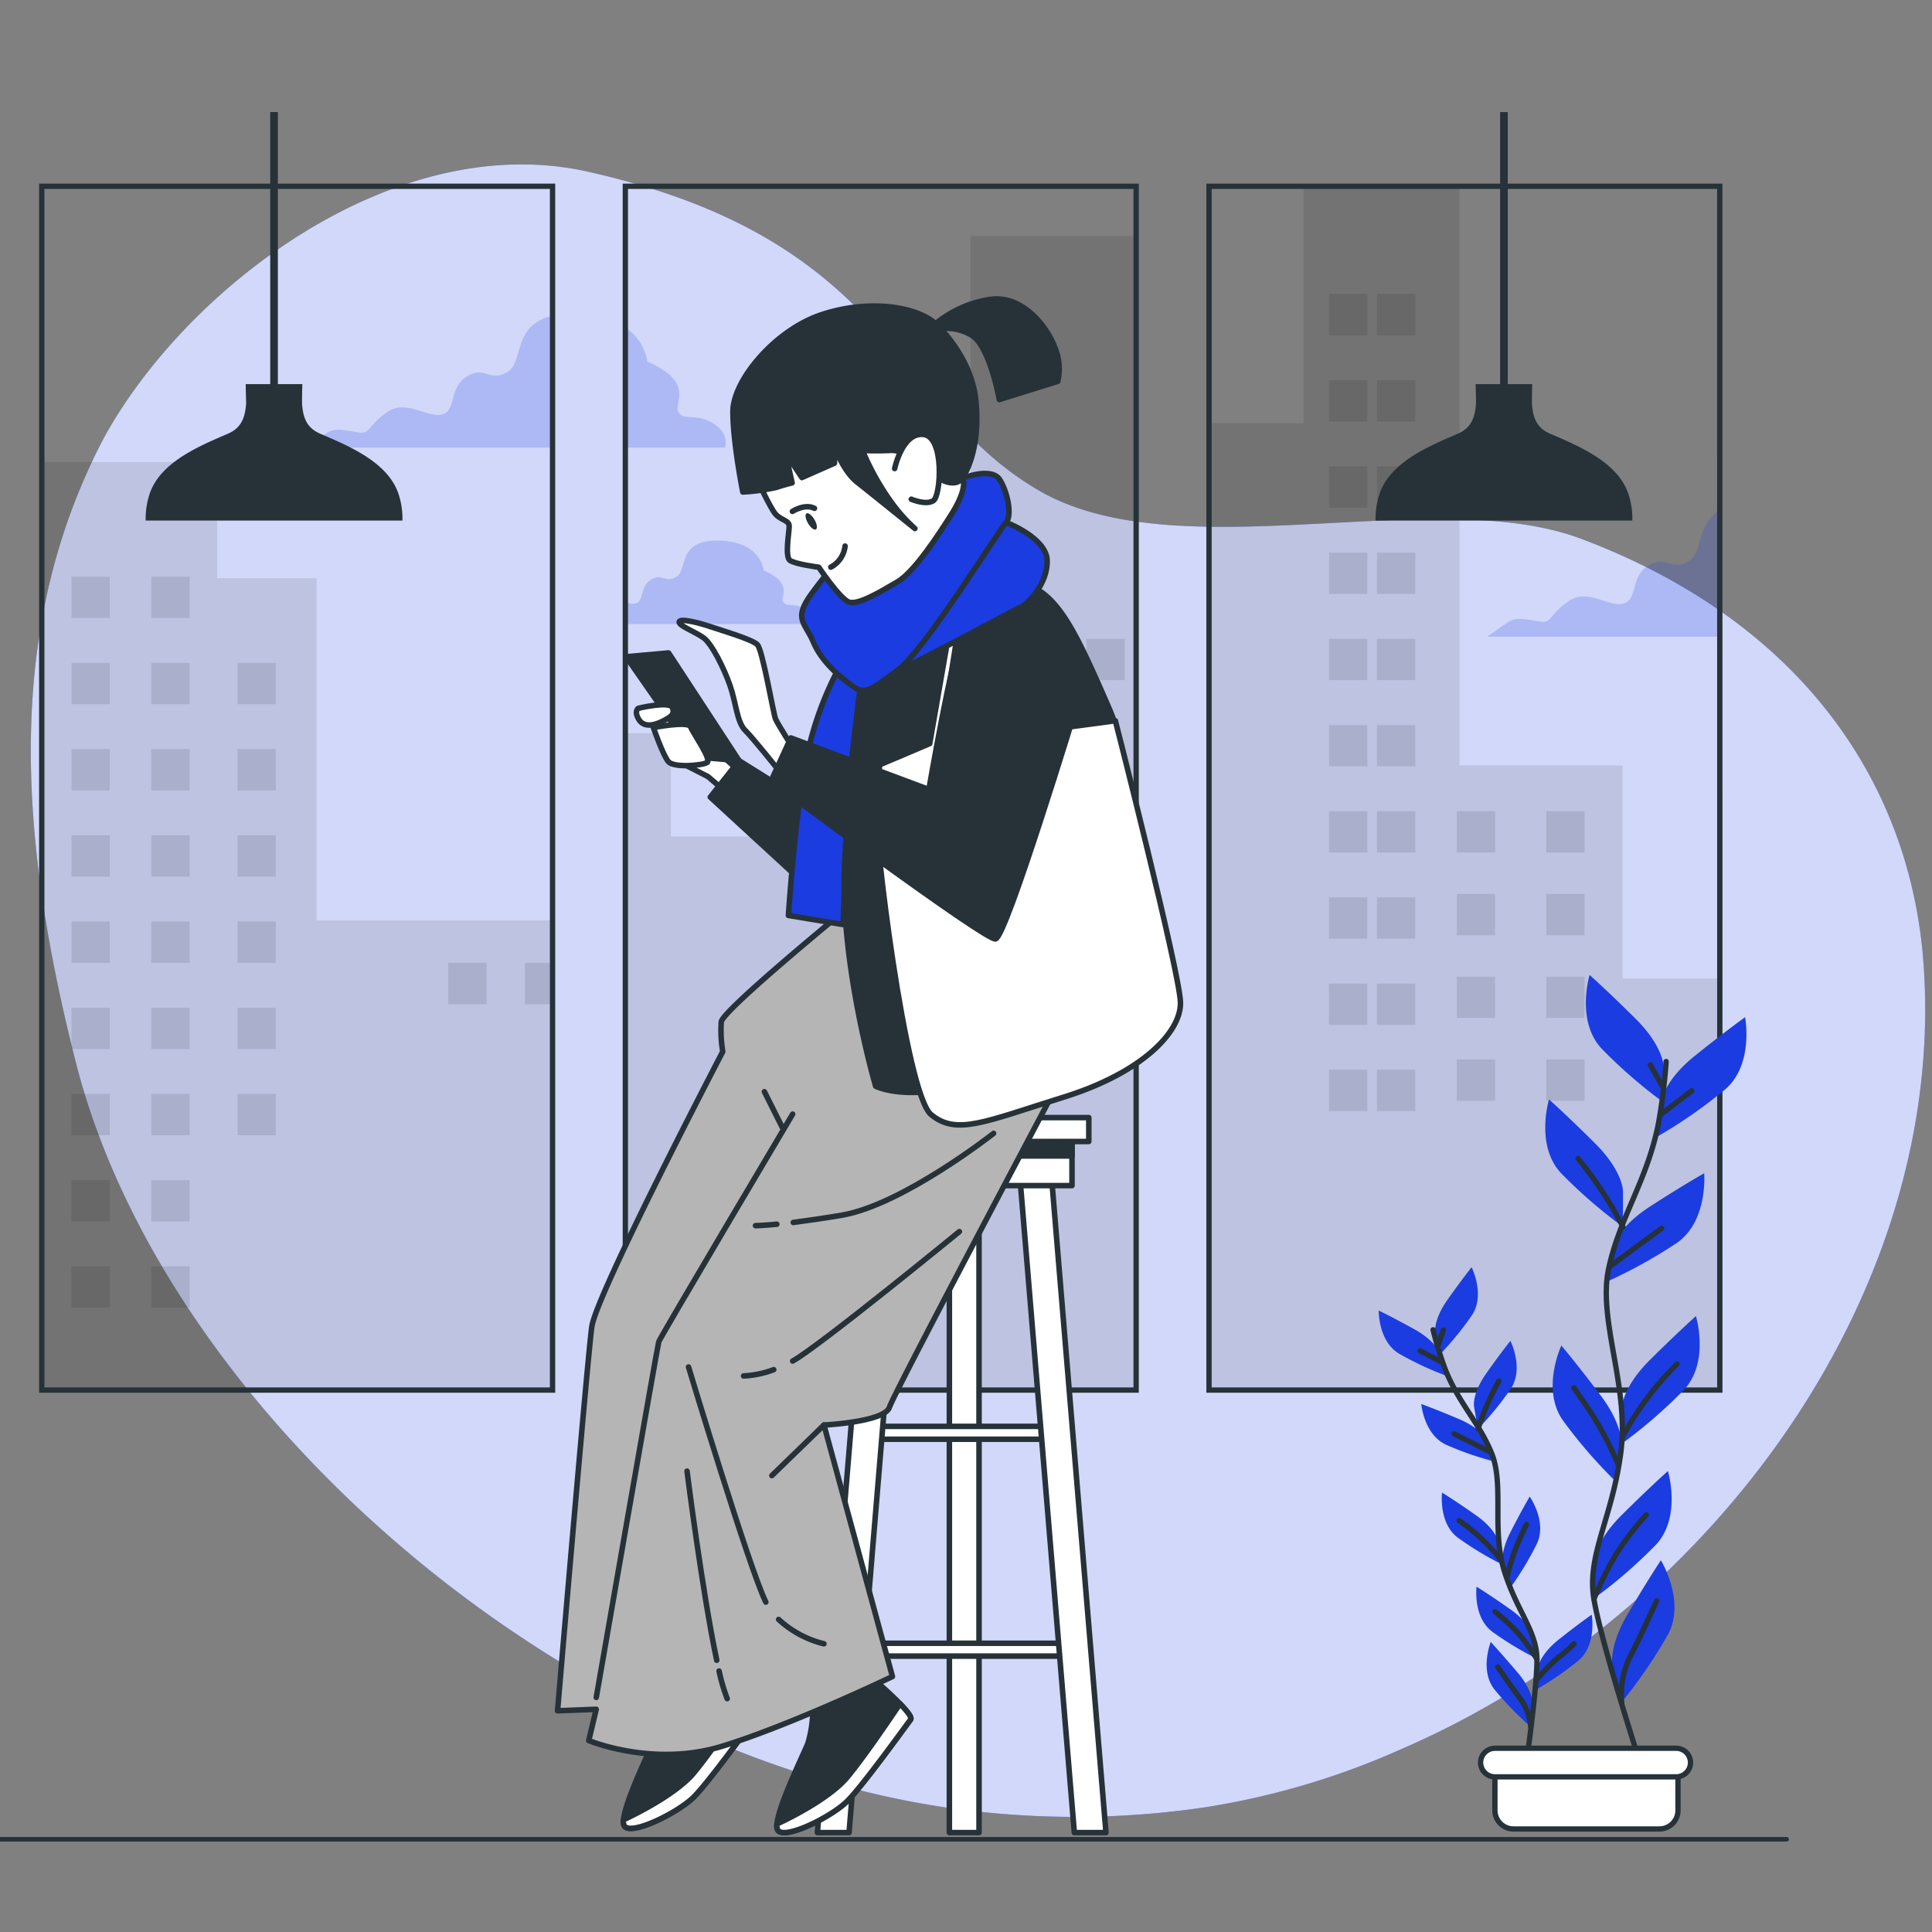 <svg xmlns:inkscape="http://www.inkscape.org/namespaces/inkscape" xmlns:sodipodi="http://sodipodi.sourceforge.net/DTD/sodipodi-0.dtd" xmlns="http://www.w3.org/2000/svg" xmlns:svg="http://www.w3.org/2000/svg" viewBox="0 0 500 500" id="svg132" sodipodi:docname="At the office-bro.svg" inkscape:version="1.3 (0e150ed6c4, 2023-07-21)"><rect x="0" y="0" width="500" height="500" fill="#808080" stroke="none"/><defs id="defs1"><clipPath id="freepik--clip-path--inject-176"><path d="M182.62,324.43h-96V97.35h96ZM292.3,97.35h-96V324.43h96Zm109.69,0H306V324.43h96Z" style="fill:none;stroke:#263238;stroke-miterlimit:10" id="path1"></path></clipPath></defs><g id="freepik--background-simple--inject-176" transform="matrix(1.424,0,0,1.327,-110.034,-64.275)"><path d="m 255.74,401.82 a 150.48,150.48 0 0 0 40.51,-0.91 132.91,132.91 0 0 0 35.24,-11.14 c 57.67,-26.51 100.77,-91 95.18,-155.8 -3.28,-35.86 -24.46,-65.25 -61.9,-80.4 C 338,142.64 291.5,159.94 266.07,144.09 239.53,127.53 239.73,95.44 184.46,82 c -35.16,-8.72 -73.11,22.28 -88.21,51.64 -18,36.57 -15.79,77 -5.37,121.26 16.12,69.92 91.45,138.87 164.86,146.92 z" style="fill:#1b3ce0" id="path2"></path><g style="opacity:0.8" id="g3"><path d="m 255.74,401.82 a 150.48,150.48 0 0 0 40.51,-0.91 132.91,132.91 0 0 0 35.24,-11.14 c 57.67,-26.51 100.77,-91 95.18,-155.8 -3.28,-35.86 -24.46,-65.25 -61.9,-80.4 C 338,142.64 291.5,159.94 266.07,144.09 239.53,127.53 239.73,95.44 184.46,82 c -35.16,-8.72 -73.11,22.28 -88.21,51.64 -18,36.57 -15.79,77 -5.37,121.26 16.12,69.92 91.45,138.87 164.86,146.92 z" style="fill:#ffffff" id="path3"></path></g></g><g id="freepik--Window--inject-176" transform="matrix(1.377,0,0,1.372,-108.466,-85.362)"><g clip-path="url(#freepik--clip-path--inject-176)" id="g70"><path d="m 297.14,140.61 v 1.46 H 298 c -0.28,-0.48 -0.55,-0.97 -0.86,-1.46 z" style="fill:#ffffff" id="path4"></path><g style="opacity:0.2" id="g5"><path d="m 212.56,141.94 c -3.43,-1.87 -5,-0.31 -6.23,-1.87 -1.23,-1.56 3.42,-5.61 -5.92,-9.65 0,0 -0.62,-8.72 -13.39,-9 -12.77,-0.28 -9.34,8.71 -12.76,10.89 -3.42,2.18 -4.36,-1.24 -7.79,0.94 -3.43,2.18 -1.87,6.54 -4.67,7.16 -2.8,0.62 -6.54,-2.8 -10,-0.62 -3.46,2.18 -3.43,4.05 -5,4.05 -1.57,0 -4.67,-1.25 -6.54,0 -1.87,1.25 -4,2.8 -4,2.8 h 78.78 c 0,0 0.96,-2.83 -2.48,-4.7 z" style="fill:#1b3ce0" id="path5"></path></g><g style="opacity:0.2" id="g6"><path d="m 434.59,177.62 c -3.43,-1.87 -5,-0.31 -6.23,-1.87 -1.23,-1.56 3.42,-5.6 -5.92,-9.65 0,0 -0.62,-8.72 -13.39,-9 -12.77,-0.28 -9.34,8.72 -12.76,10.9 -3.42,2.18 -4.36,-1.25 -7.79,0.93 -3.43,2.18 -1.87,6.54 -4.67,7.16 -2.8,0.62 -6.54,-2.8 -10,-0.62 -3.46,2.18 -3.43,4.05 -5,4.05 -1.57,0 -4.67,-1.25 -6.54,0 -1.87,1.25 -4,2.8 -4,2.8 h 78.78 c 0,0 0.93,-2.83 -2.48,-4.7 z" style="fill:#1b3ce0" id="path6"></path></g><g style="opacity:0.2" id="g7"><path d="m 229.88,177 c -2.14,-1.17 -3.11,-0.2 -3.89,-1.17 -0.78,-0.97 2.14,-3.5 -3.69,-6 0,0 -0.39,-5.45 -8.36,-5.64 -7.97,-0.19 -5.83,5.44 -8,6.8 -2.17,1.36 -2.72,-0.78 -4.86,0.59 -2.14,1.37 -1.17,4.08 -2.91,4.47 -1.74,0.39 -4.09,-1.75 -6.22,-0.39 -2.13,1.36 -2.14,2.52 -3.11,2.52 -0.97,0 -2.92,-0.77 -4.09,0 -1.17,0.77 -2.52,1.75 -2.52,1.75 h 49.17 c 0,0 0.6,-1.77 -1.52,-2.93 z" style="fill:#1b3ce0" id="path7"></path></g><polyline points="36.86 332.51 36.86 249.24 86.31 249.24 86.31 149.37 119.61 149.37 119.61 171.29 138.26 171.29 138.26 235.84 183.54 235.84 183.54 200.52 204.85 200.52 204.85 220 220.53 220 227.56 220 228.12 227.32 246.52 227.32 246.52 198.09 261.17 198.09 261.17 106.75 297.13 106.75 297.13 142.06 323.77 142.06 323.77 97.58 353.07 97.58 353.07 206.61 383.71 206.61 383.71 246.8 405.1 246.8 405.1 334.3" style="opacity:0.1" id="polyline7"></polyline><rect x="92.2" y="171" width="7.2" height="7.8" style="opacity:0.1" id="rect7"></rect><rect x="107.21" y="171" width="7.2" height="7.8" style="opacity:0.1" id="rect8"></rect><rect x="92.2" y="187.26" width="7.2" height="7.8" style="opacity:0.1" id="rect9"></rect><rect x="107.21" y="187.26" width="7.2" height="7.8" style="opacity:0.1" id="rect10"></rect><rect x="123.41" y="187.26" width="7.2" height="7.8" style="opacity:0.1" id="rect11"></rect><rect x="123.41" y="203.52" width="7.2" height="7.8" style="opacity:0.1" id="rect12"></rect><rect x="123.41" y="219.78" width="7.2" height="7.8" style="opacity:0.1" id="rect13"></rect><rect x="123.41" y="236.04" width="7.2" height="7.8" style="opacity:0.1" id="rect14"></rect><rect x="123.41" y="252.3" width="7.2" height="7.8" style="opacity:0.1" id="rect15"></rect><rect x="123.41" y="268.56" width="7.2" height="7.8" style="opacity:0.1" id="rect16"></rect><rect x="92.2" y="203.52" width="7.2" height="7.8" style="opacity:0.1" id="rect17"></rect><rect x="107.21" y="203.52" width="7.2" height="7.8" style="opacity:0.1" id="rect18"></rect><rect x="92.2" y="219.78" width="7.2" height="7.8" style="opacity:0.1" id="rect19"></rect><rect x="107.21" y="219.78" width="7.2" height="7.8" style="opacity:0.1" id="rect20"></rect><rect x="92.2" y="236.04" width="7.2" height="7.8" style="opacity:0.1" id="rect21"></rect><rect x="107.21" y="236.04" width="7.2" height="7.8" style="opacity:0.1" id="rect22"></rect><rect x="92.2" y="252.3" width="7.2" height="7.8" style="opacity:0.1" id="rect23"></rect><rect x="59.19" y="261.4" width="7.2" height="7.8" style="opacity:0.1" id="rect24"></rect><rect x="163.02" y="243.84" width="7.2" height="7.8" style="opacity:0.1" id="rect25"></rect><rect x="177.43" y="243.84" width="7.2" height="7.8" style="opacity:0.1" id="rect26"></rect><rect x="328.56" y="117.67" width="7.2" height="7.8" style="opacity:0.1" id="rect27"></rect><rect x="337.57" y="117.67" width="7.2" height="7.8" style="opacity:0.1" id="rect28"></rect><rect x="328.56" y="133.93" width="7.2" height="7.8" style="opacity:0.1" id="rect29"></rect><rect x="337.57" y="133.93" width="7.2" height="7.8" style="opacity:0.1" id="rect30"></rect><rect x="328.56" y="150.19" width="7.2" height="7.8" style="opacity:0.1" id="rect31"></rect><rect x="337.57" y="150.19" width="7.2" height="7.8" style="opacity:0.1" id="rect32"></rect><rect x="328.56" y="166.45" width="7.2" height="7.8" style="opacity:0.1" id="rect33"></rect><rect x="337.57" y="166.45" width="7.2" height="7.8" style="opacity:0.1" id="rect34"></rect><rect x="328.56" y="182.71" width="7.2" height="7.8" style="opacity:0.1" id="rect35"></rect><rect x="337.57" y="182.71" width="7.2" height="7.8" style="opacity:0.1" id="rect36"></rect><rect x="267.35" y="182.71" width="7.2" height="7.8" style="opacity:0.1" id="rect37"></rect><rect x="282.95" y="182.71" width="7.2" height="7.8" style="opacity:0.1" id="rect38"></rect><rect x="298.56" y="182.71" width="7.2" height="7.8" style="opacity:0.1" id="rect39"></rect><rect x="267.35" y="217.83" width="7.2" height="7.8" style="opacity:0.1" id="rect40"></rect><rect x="282.95" y="217.83" width="7.2" height="7.8" style="opacity:0.1" id="rect41"></rect><rect x="298.56" y="217.83" width="7.2" height="7.8" style="opacity:0.1" id="rect42"></rect><rect x="267.35" y="252.95" width="7.2" height="7.8" style="opacity:0.1" id="rect43"></rect><rect x="282.95" y="252.95" width="7.2" height="7.8" style="opacity:0.1" id="rect44"></rect><rect x="298.56" y="252.95" width="7.2" height="7.8" style="opacity:0.1" id="rect45"></rect><rect x="328.56" y="198.97" width="7.2" height="7.8" style="opacity:0.1" id="rect46"></rect><rect x="337.57" y="198.97" width="7.2" height="7.8" style="opacity:0.1" id="rect47"></rect><rect x="328.56" y="215.23" width="7.2" height="7.8" style="opacity:0.1" id="rect48"></rect><rect x="337.57" y="215.23" width="7.2" height="7.8" style="opacity:0.1" id="rect49"></rect><rect x="328.56" y="231.49" width="7.2" height="7.8" style="opacity:0.1" id="rect50"></rect><rect x="337.57" y="231.49" width="7.2" height="7.8" style="opacity:0.1" id="rect51"></rect><rect x="352.57" y="215.23" width="7.2" height="7.8" style="opacity:0.1" id="rect52"></rect><rect x="369.38" y="215.23" width="7.2" height="7.8" style="opacity:0.1" id="rect53"></rect><rect x="352.57" y="230.84" width="7.2" height="7.8" style="opacity:0.1" id="rect54"></rect><rect x="369.38" y="230.84" width="7.2" height="7.8" style="opacity:0.1" id="rect55"></rect><rect x="352.57" y="246.44" width="7.2" height="7.8" style="opacity:0.1" id="rect56"></rect><rect x="369.38" y="246.44" width="7.2" height="7.8" style="opacity:0.1" id="rect57"></rect><rect x="352.57" y="262.05" width="7.2" height="7.8" style="opacity:0.1" id="rect58"></rect><rect x="369.38" y="262.05" width="7.2" height="7.8" style="opacity:0.1" id="rect59"></rect><rect x="328.56" y="247.74" width="7.2" height="7.8" style="opacity:0.1" id="rect60"></rect><rect x="337.57" y="247.74" width="7.2" height="7.8" style="opacity:0.1" id="rect61"></rect><rect x="328.56" y="264" width="7.2" height="7.8" style="opacity:0.1" id="rect62"></rect><rect x="337.57" y="264" width="7.2" height="7.8" style="opacity:0.1" id="rect63"></rect><rect x="107.21" y="252.3" width="7.2" height="7.8" style="opacity:0.1" id="rect64"></rect><rect x="92.2" y="268.56" width="7.2" height="7.8" style="opacity:0.1" id="rect65"></rect><rect x="107.21" y="268.56" width="7.2" height="7.8" style="opacity:0.1" id="rect66"></rect><rect x="92.2" y="284.82" width="7.2" height="7.8" style="opacity:0.1" id="rect67"></rect><rect x="107.21" y="284.82" width="7.2" height="7.8" style="opacity:0.1" id="rect68"></rect><rect x="92.2" y="301.07" width="7.2" height="7.8" style="opacity:0.1" id="rect69"></rect><rect x="107.21" y="301.07" width="7.2" height="7.8" style="opacity:0.1" id="rect70"></rect></g><path d="m 182.62,324.43 h -96 V 97.35 h 96 z M 292.3,97.35 h -96 v 227.08 h 96 z m 109.69,0 H 306 v 227.08 h 96 z" style="fill:none;stroke:#263238;stroke-miterlimit:10" id="path70"></path></g><g id="freepik--character-1--inject-2" transform="matrix(-1.429,0,0,1.429,451.887,-204.675)"><rect x="138.92" y="356.28" width="5.37" height="118.84" style="fill:#ffffff;stroke:#263238;stroke-linecap:round;stroke-linejoin:round" id="rect5"></rect><rect x="125.22" y="401.55" width="33.68" height="2.33" style="fill:#ffffff;stroke:#263238;stroke-linecap:round;stroke-linejoin:round" id="rect6"></rect><rect x="122.61" y="440.83" width="38.9" height="2.33" style="fill:#ffffff;stroke:#263238;stroke-linecap:round;stroke-linejoin:round" id="rect7-0"></rect><polygon points="125.91,354.95 131.64,354.95 121.66,475.12 115.93,475.12 " style="fill:#ffffff;stroke:#263238;stroke-linecap:round;stroke-linejoin:round" id="polygon7"></polygon><polygon points="158.21,354.95 152.48,354.95 162.46,475.12 168.19,475.12 " style="fill:#ffffff;stroke:#263238;stroke-linecap:round;stroke-linejoin:round" id="polygon8"></polygon><rect x="122.08" y="347.63" width="39.06" height="10.32" style="fill:#ffffff;stroke:#263238;stroke-linecap:round;stroke-linejoin:round" id="rect8-1"></rect><rect x="122.08" y="347.63" width="39.06" height="4.95" style="fill:#263238;stroke:#263238;stroke-linecap:round;stroke-linejoin:round" id="rect9-4"></rect><rect x="119.04" y="345.63" width="45.15" height="4.33" style="fill:#ffffff;stroke:#263238;stroke-linecap:round;stroke-linejoin:round" id="rect10-4"></rect><path d="m 186.5,446 c 0,0 -8.16,6.88 -7.4,7.9 0.76,1.02 8.67,12 11.48,14.79 2.81,2.79 11,6.88 12.49,5.35 1.49,-1.53 -4.33,-13.26 -5.35,-15.81 a 21.19,21.19 0 0 1 -0.77,-8.41 C 197.21,449 186.5,446 186.5,446 Z" style="fill:#263238;stroke:#263238;stroke-linecap:round;stroke-linejoin:round" id="path10"></path><path d="m 190.58,464.33 c -2.86,-3.43 -7.44,-10.14 -9.56,-13.31 -1.27,1.32 -2.2,2.49 -1.92,2.86 0.77,1 8.67,12 11.48,14.79 2.81,2.79 11,6.88 12.49,5.35 a 1.61,1.61 0 0 0 0.24,-1.22 c -3.5,-1.63 -9.88,-5.05 -12.73,-8.47 z" style="fill:#ffffff;stroke:#263238;stroke-linecap:round;stroke-linejoin:round" id="path11"></path><path d="m 158.71,446.74 c 0,0 -8.16,6.88 -7.4,7.9 0.76,1.02 8.67,12 11.48,14.79 2.81,2.79 11,6.89 12.49,5.36 1.49,-1.53 -4.34,-13.26 -5.36,-15.81 a 21,21 0 0 1 -0.76,-8.42 c 0.25,-0.76 -10.45,-3.82 -10.45,-3.82 z" style="fill:#263238;stroke:#263238;stroke-linecap:round;stroke-linejoin:round" id="path12"></path><path d="m 162.79,465.1 c -2.87,-3.44 -7.44,-10.15 -9.56,-13.31 -1.28,1.32 -2.2,2.48 -1.92,2.85 0.77,1 8.67,12 11.48,14.79 2.81,2.79 11,6.89 12.49,5.36 a 1.59,1.59 0 0 0 0.23,-1.23 c -3.51,-1.63 -9.88,-5.04 -12.72,-8.46 z" style="fill:#ffffff;stroke:#263238;stroke-linecap:round;stroke-linejoin:round" id="path13"></path><path d="m 161.89,307 c 0,0 23.44,19.13 23.71,21.29 a 23.56,23.56 0 0 1 -0.27,5.39 c 0,0 22.91,43.92 23.72,49.85 0.81,5.93 6.2,69.53 6.2,69.53 l -7,-0.27 1.35,5.66 c 0,0 -11.59,4.85 -24,1.08 -12.41,-3.77 -31,-12.67 -31,-12.67 L 167,401.31 c 0,0 -11,-0.54 -11.86,-3.23 -0.86,-2.69 -32.34,-62 -32.34,-62 0,0 9.7,-31.8 12.13,-32.61 2.43,-0.81 26.96,3.53 26.96,3.53 z" style="fill:#b5b5b5;stroke:#263238;stroke-linecap:round;stroke-linejoin:round" id="path14"></path><path d="m 175.54,364.94 c 2.66,0.26 3.86,0.26 3.86,0.26" style="fill:none;stroke:#263238;stroke-linecap:round;stroke-linejoin:round" id="path15"></path><path d="m 136.28,348.49 c 0,0 16.44,12.93 27.49,14.82 3.59,0.61 6.5,1 8.79,1.31" style="fill:none;stroke:#263238;stroke-linecap:round;stroke-linejoin:round" id="path16"></path><path d="m 172.67,345 c 0,0 24,40.42 24.25,41.23 0.25,0.81 11.32,64.41 11.32,64.41" style="fill:none;stroke:#263238;stroke-linecap:round;stroke-linejoin:round" id="path17"></path><line x1="174.55" y1="347.41" x2="177.79" y2="340.94" style="fill:none;stroke:#263238;stroke-linecap:round;stroke-linejoin:round" id="line17"></line><path d="m 176.1,391.28 a 17.93,17.93 0 0 0 5.46,1.14" style="fill:none;stroke:#263238;stroke-linecap:round;stroke-linejoin:round" id="path18"></path><path d="m 142.48,366.28 c 0,0 25.34,20.75 30.19,23.44" style="fill:none;stroke:#263238;stroke-linecap:round;stroke-linejoin:round" id="path19"></path><line x1="167.01" y1="401.31" x2="176.44" y2="410.47" style="fill:none;stroke:#263238;stroke-linecap:round;stroke-linejoin:round" id="line19"></line><path d="m 175.21,436.52 a 18.67,18.67 0 0 1 -8.2,4.41" style="fill:none;stroke:#263238;stroke-linecap:round;stroke-linejoin:round" id="path20"></path><path d="m 191.53,390.8 c 0,0 -11.05,36.65 -14,42.58" style="fill:none;stroke:#263238;stroke-linecap:round;stroke-linejoin:round" id="path21"></path><path d="m 186,445.86 a 34.07,34.07 0 0 1 -1.47,5" style="fill:none;stroke:#263238;stroke-linecap:round;stroke-linejoin:round" id="path22"></path><path d="m 191.8,409.66 c 0,0 -2.76,21.9 -5.38,34.25" style="fill:none;stroke:#263238;stroke-linecap:round;stroke-linejoin:round" id="path23"></path><polygon points="191.16,274.81 193.36,281.13 188,283.88 185.11,286.35 182.5,282.78 " style="fill:#ffffff;stroke:#263238;stroke-linecap:round;stroke-linejoin:round" id="polygon23"></polygon><polygon points="190.2,280.31 202.84,262.17 195.14,261.48 182.37,280.99 " style="fill:#263238;stroke:#263238;stroke-linecap:round;stroke-linejoin:round" id="polygon24"></polygon><path d="m 200.64,271.51 c 0,0 -5.63,-1.37 -6.18,-0.14 -0.55,1.23 0.41,1.79 1.78,2.48 1.37,0.69 3.3,1.23 4.26,-0.28 0.96,-1.51 0.14,-2.06 0.14,-2.06 z" style="fill:#ffffff;stroke:#263238;stroke-linecap:round;stroke-linejoin:round" id="path24"></path><path d="m 197.89,275 c 0,0 -6.32,-1.24 -6.73,-0.14 -0.41,1.1 -3.85,5.91 -3,6.46 0.85,0.55 6,1 7,-0.14 1,-1.14 2.73,-6.18 2.73,-6.18 z" style="fill:#ffffff;stroke:#263238;stroke-linecap:round;stroke-linejoin:round" id="path25"></path><polygon points="159.42,295.28 169.86,288.82 182.37,280.99 187.59,287.59 160.25,312.73 " style="fill:#263238;stroke:#263238;stroke-linecap:round;stroke-linejoin:round" id="polygon25"></polygon><path d="m 160.38,267.25 c 0,0 2.06,15.94 2.34,22.26 0.28,6.32 0.82,21.16 0.82,21.16 l 9.9,-1.65 c 0,0 -1.24,-18.82 -3.3,-28.58 a 60.27,60.27 0 0 0 -5.91,-16.35 z" style="fill:#1b3ce0;stroke:#263238;stroke-linecap:round;stroke-linejoin:round" id="path26"></path><path d="m 159.28,265.05 a 279.17,279.17 0 0 1 4,34.77 c 0.82,18.13 -5.64,40.12 -5.64,40.12 0,0 -7.14,3.84 -23.22,-2.61 a 199.74,199.74 0 0 1 -27.06,-13.19 c 0,0 1.78,-38.34 8,-52.63 6.22,-14.29 9.34,-20.88 15.66,-22.67 6.32,-1.79 28.26,16.21 28.26,16.21 z" style="fill:#263238;stroke:#263238;stroke-linecap:round;stroke-linejoin:round" id="path27"></path><path d="M 142.8,257.91 146,278 114.23,273.76 c 0,0 -11.65,45.6 -11.79,51 -0.14,5.4 7,12.77 21.16,17.17 14.16,4.4 19.37,7 24,3.16 4.63,-3.84 10.45,-51.25 10,-56.2 -0.45,-4.95 -0.68,-7.14 -0.68,-7.14 l -9.07,-3.85 -3.3,-19 z" style="fill:#ffffff;stroke:#263238;stroke-linecap:round;stroke-linejoin:round" id="path28"></path><path d="m 134,237.85 c 0,0 -7.28,2.75 -7.42,6.87 -0.14,4.12 3.44,7.83 4.67,8.38 1.23,0.55 20.2,10.85 22.26,11.4 2.06,0.55 10.72,-2.74 10.72,-5.49 0,-2.75 -21.3,-19.65 -23.77,-21.71 -2.47,-2.06 -6.46,0.55 -6.46,0.55 z" style="fill:#1b3ce0;stroke:#263238;stroke-linecap:round;stroke-linejoin:round" id="path29"></path><path d="m 142,229.88 c 0,0 -5.36,-2.2 -6.87,0.27 -1.51,2.47 -2.2,6.6 -1.1,7.7 1.1,1.1 14.7,23.08 19.51,26.65 4.81,3.57 5.91,4.68 8.25,3 2.34,-1.68 5.63,-4.4 7.14,-8 1.51,-3.6 3.71,-4.12 0.28,-8.8 -3.43,-4.68 -4.13,-4.94 -4.13,-4.94 z" style="fill:#1b3ce0;stroke:#263238;stroke-linecap:round;stroke-linejoin:round" id="path30"></path><path d="m 179.07,230.15 c 0,0 -2.34,5.09 -3.3,6.19 -0.96,1.1 -2.47,1.1 -2.47,2.2 0,1.1 0.82,5.49 -0.14,6.18 -0.96,0.69 -5.22,1.24 -5.22,1.24 0,0 -3.85,5.77 -5.5,6.32 -1.65,0.55 -5.77,-1.93 -8.79,-3.71 -3.02,-1.78 -7.42,-8.52 -9.76,-12.23 -2.34,-3.71 -2.47,-5.91 -1.92,-6.46 0.55,-0.55 -0.55,-8.11 11.4,-10.17 11.95,-2.06 19.38,0.28 21.44,2.75 2.06,2.47 4.26,7.69 4.26,7.69 z" style="fill:#ffffff;stroke:#263238;stroke-linecap:round;stroke-linejoin:round" id="path31"></path><path d="m 169.89,238 c -0.47,0.8 -1.11,1.3 -1.43,1.11 -0.32,-0.19 -0.2,-1 0.27,-1.79 0.47,-0.79 1.11,-1.3 1.43,-1.11 0.32,0.19 0.2,0.98 -0.27,1.79 z" style="fill:#263238" id="path32"></path><path d="m 172.72,235.85 c 0,0 -2.24,-1.46 -4,-0.56" style="fill:none;stroke:#263238;stroke-linecap:round;stroke-linejoin:round" id="path33"></path><path d="m 165.76,245.94 a 4.89,4.89 0 0 1 -2.58,-3.81" style="fill:none;stroke:#263238;stroke-linecap:round;stroke-linejoin:round" id="path34"></path><path d="m 146.78,201.85 c 0,0 -6.46,5.77 -7.28,13.88 -0.82,8.11 1.5,12.78 2.5,14.15 1,1.37 3.16,0.82 4.95,-0.55 1.79,-1.37 4.94,-4.67 8,-4.53 3.06,0.14 5.08,0 5.08,0 a 46.24,46.24 0 0 1 -5.5,9.75 30,30 0 0 1 -4,4.4 c 0,0 7.83,-6.32 10.44,-8.38 2.61,-2.06 4.12,-6.46 4.12,-6.46 v 3 l 5.91,2.61 3,-4.53 -1.23,5.49 c 0,0 1.23,0.28 2.88,0.83 a 36.79,36.79 0 0 0 6.05,0.82 c 0,0 1.79,-8.93 1.79,-14.56 0,-5.63 -7.58,-14.77 -16.1,-17.57 -8.52,-2.8 -17.04,-1.51 -20.61,1.65 z" style="fill:#263238;stroke:#263238;stroke-linecap:round;stroke-linejoin:round" id="path35"></path><path d="m 146.78,201.85 a 20.43,20.43 0 0 0 -9.89,-4.4 c -5.91,-0.82 -10.31,5 -11.68,8.66 a 10,10 0 0 0 -0.55,6.18 l 10.58,3.3 c 0,0 1.78,-9.89 5.08,-11.68 a 8.74,8.74 0 0 1 5.91,-1.1 z" style="fill:#263238;stroke:#263238;stroke-linecap:round;stroke-linejoin:round" id="path36"></path><path d="m 154.2,228.09 c 0,0 -1.37,-6.59 -5.22,-6.18 -3.85,0.41 -3.16,11.13 -1.79,12 1.37,0.87 4,-0.27 4,-0.27" style="fill:#ffffff;stroke:#263238;stroke-linecap:round;stroke-linejoin:round" id="path37"></path><path d="m 172.47,278.93 c 0,0 2.89,-4.53 3.3,-5.49 0.41,-0.96 2.34,-12.51 3.3,-13.47 0.96,-0.96 6.59,-2.61 8.65,-3.3 2.06,-0.69 5.36,-1.51 5.5,-0.82 0.14,0.69 -2.88,1.78 -4.4,2.88 -1.52,1.1 -3.71,5.5 -4.81,8.66 -1.1,3.16 -1.23,6.6 -2.74,8.11 -1.51,1.51 -5.77,6.87 -5.77,6.87 z" style="fill:#ffffff;stroke:#263238;stroke-linecap:round;stroke-linejoin:round" id="path38"></path><path d="m 121.22,271 c 0,0 12.78,42 14.71,42.28 1.93,0.28 40.67,-28.58 40.67,-28.58 l -3.6,-7.83 -25,9.34 c 0,0 -4.26,-24.73 -5.64,-26.38 -1.38,-1.65 -10.44,-7.28 -16.62,-1.1" style="fill:#263238;stroke:#263238;stroke-linecap:round;stroke-linejoin:round" id="path39"></path></g><g id="freepik--Lamps--inject-176" transform="matrix(1.377,0,0,1.372,-108.748,-66.931)"><path d="m 385.09,142.17 c -1.9,-6.19 -9.44,-9.26 -14.79,-11.58 -2.51,-1.08 -3.23,-3 -3.41,-5.68 0,-0.29 0,-2 0.06,-3.67 h -10.64 c 0.05,1.68 0.09,3.38 0.07,3.67 -0.19,2.65 -0.91,4.6 -3.41,5.68 -5.35,2.32 -12.89,5.39 -14.8,11.58 a 15.27,15.27 0 0 0 -0.67,4.81 h 48.26 a 14.71,14.71 0 0 0 -0.67,-4.81 z" style="fill:#263238" id="path71"></path><rect x="360.91" y="69.92" width="1.44" height="52.3" style="fill:#263238" id="rect71"></rect><path d="m 153.94,142.17 c -1.9,-6.19 -9.44,-9.26 -14.79,-11.58 -2.51,-1.08 -3.23,-3 -3.41,-5.68 0,-0.29 0,-2 0.06,-3.67 h -10.64 c 0,1.68 0.09,3.38 0.07,3.67 -0.19,2.65 -0.91,4.6 -3.41,5.68 -5.35,2.32 -12.89,5.39 -14.8,11.58 a 15.27,15.27 0 0 0 -0.67,4.81 h 48.26 a 14.71,14.71 0 0 0 -0.67,-4.81 z" style="fill:#263238" id="path72"></path><rect x="129.76" y="69.92" width="1.44" height="52.3" style="fill:#263238" id="rect72"></rect></g><g id="freepik--Plants--inject-176" transform="matrix(1.377,0,0,1.372,-165.199,-86.209)"><path d="m 432.63,264 c 0,0 0,-3.76 -5.26,-9 -5.26,-5.24 -8.64,-8.26 -8.64,-8.26 0,0 -2.63,8.64 2.26,13.9 a 92.06,92.06 0 0 0 11.64,10.14 z" style="fill:#1b3ce0" id="path73"></path><path d="m 425,287.49 c 0,0 0,-3.75 -5.26,-9 -5.26,-5.25 -8.64,-8.27 -8.64,-8.27 0,0 -2.63,8.64 2.25,13.9 A 92.56,92.56 0 0 0 425,294.25 Z" style="fill:#1b3ce0" id="path74"></path><path d="m 432.3,270.43 c 0,0 0.4,-3.74 6.18,-8.41 5.78,-4.67 9.47,-7.31 9.47,-7.31 0,0 1.7,8.87 -3.71,13.59 a 92.4,92.4 0 0 1 -12.65,8.85 z" style="fill:#1b3ce0" id="path75"></path><path d="m 423.08,298.14 c 0,0 0.79,-3.68 7,-7.72 6.21,-4.04 10.18,-6.27 10.18,-6.27 0,0 0.76,9 -5.11,13.12 a 92.5,92.5 0 0 1 -13.52,7.48 z" style="fill:#1b3ce0" id="path76"></path><path d="m 424.81,328.35 c 0,0 0,-3.76 5.26,-9 5.26,-5.24 8.64,-8.26 8.64,-8.26 0,0 2.63,8.64 -2.25,13.9 a 91.8,91.8 0 0 1 -11.65,10.14 z" style="fill:#1b3ce0" id="path77"></path><path d="m 424.73,335.72 c 0,0 0.53,-3.72 -3.93,-9.67 -4.46,-5.95 -7.38,-9.41 -7.38,-9.41 0,0 -3.83,8.18 0.26,14.08 a 92.8,92.8 0 0 0 10.09,11.7 z" style="fill:#1b3ce0" id="path78"></path><path d="m 419.54,357.58 c 0,0 0,-3.76 5.26,-9 5.26,-5.24 8.64,-8.26 8.64,-8.26 0,0 2.63,8.64 -2.25,13.9 a 92.56,92.56 0 0 1 -11.65,10.14 z" style="fill:#1b3ce0" id="path79"></path><path d="m 423.05,377.39 c 0,0 -0.95,-3.63 2.81,-10.05 3.76,-6.42 6.26,-10.19 6.26,-10.19 0,0 4.73,7.7 1.34,14 a 91.61,91.61 0 0 1 -8.7,12.76 z" style="fill:#1b3ce0" id="path80"></path><path d="m 433.11,263.07 a 109.26,109.26 0 0 1 -1.44,11.66 c -2.08,10.74 -7.28,17.67 -9.36,27.38 -2.08,9.71 3.89,22.2 2.29,34.66 -1.6,12.46 -6.45,19.4 -5.06,27.71 1.39,8.31 8.66,30.84 8.66,30.84" style="fill:none;stroke:#263238;stroke-linecap:round;stroke-linejoin:round" id="path81"></path><line x1="432.25" y1="272.93" x2="437.92" y2="268.58" style="fill:none;stroke:#263238;stroke-linecap:round;stroke-linejoin:round" id="line81"></line><line x1="432.51" y1="267.92" x2="430.14" y2="263.7" style="fill:none;stroke:#263238;stroke-linecap:round;stroke-linejoin:round" id="line82"></line><path d="m 422.63,301.66 c 0,0 4.74,-3.56 9.62,-7.12" style="fill:none;stroke:#263238;stroke-linecap:round;stroke-linejoin:round" id="path82"></path><path d="m 425,294.25 a 75.22,75.22 0 0 0 -8.44,-12.89" style="fill:none;stroke:#263238;stroke-linecap:round;stroke-linejoin:round" id="path83"></path><path d="m 425,333.69 a 58.56,58.56 0 0 1 10.15,-13.57" style="fill:none;stroke:#263238;stroke-linecap:round;stroke-linejoin:round" id="path84"></path><path d="m 424.08,339 a 67.35,67.35 0 0 0 -5.14,-9.76 c -2.77,-4.08 -3.17,-4.61 -3.17,-4.61" style="fill:none;stroke:#263238;stroke-linecap:round;stroke-linejoin:round" id="path85"></path><path d="m 419.54,364.48 a 63.05,63.05 0 0 1 4.27,-8.64 56.11,56.11 0 0 1 5.54,-7.25" style="fill:none;stroke:#263238;stroke-linecap:round;stroke-linejoin:round" id="path86"></path><path d="m 424.76,383.93 a 16.11,16.11 0 0 1 1.43,-8.32 c 2,-3.82 4.21,-8.83 5.14,-10.81" style="fill:none;stroke:#263238;stroke-linecap:round;stroke-linejoin:round" id="path87"></path><path d="m 389.71,314.22 c 0,0 -0.41,-2.36 2.32,-6.23 2.73,-3.87 4.52,-6.12 4.52,-6.12 0,0 2.59,5.14 0.1,9 a 59.75,59.75 0 0 1 -6.21,7.62 z" style="fill:#1b3ce0" id="path88"></path><path d="m 397,328.1 c 0,0 -0.4,-2.35 2.32,-6.22 2.72,-3.87 4.52,-6.12 4.52,-6.12 0,0 2.59,5.13 0.1,9 a 58.83,58.83 0 0 1 -6.2,7.63 z" style="fill:#1b3ce0" id="path89"></path><path d="m 390.61,318.2 c 0,0 -0.65,-2.3 -4.79,-4.61 -4.14,-2.31 -6.73,-3.55 -6.73,-3.55 0,0 -0.1,5.75 3.8,8.12 a 60,60 0 0 0 8.9,4.18 z" style="fill:#1b3ce0" id="path90"></path><path d="m 399.4,334.57 c 0,0 -0.89,-2.22 -5.24,-4.07 -4.35,-1.85 -7.07,-2.83 -7.07,-2.83 0,0 0.5,5.73 4.63,7.67 a 58.36,58.36 0 0 0 9.29,3.22 z" style="fill:#1b3ce0" id="path91"></path><path d="m 401.6,353.7 c 0,0 -0.41,-2.35 -4.28,-5.08 -3.87,-2.73 -6.32,-4.24 -6.32,-4.24 0,0 -0.71,5.7 2.92,8.47 a 59.08,59.08 0 0 0 8.41,5.1 z" style="fill:#1b3ce0" id="path92"></path><path d="m 402.45,358.32 c 0,0 -0.74,-2.27 1.41,-6.49 2.15,-4.22 3.61,-6.7 3.61,-6.7 0,0 3.29,4.71 1.37,8.85 a 59,59 0 0 1 -5.06,8.43 z" style="fill:#1b3ce0" id="path93"></path><path d="m 409.05,377.32 c 0,0 0.28,-2.37 4,-5.32 3.72,-2.95 6.07,-4.59 6.07,-4.59 0,0 1,5.65 -2.44,8.62 a 59,59 0 0 1 -8.1,5.57 z" style="fill:#1b3ce0" id="path94"></path><path d="m 408.08,371.46 c 0,0 -0.41,-2.35 -4.28,-5.08 -3.87,-2.73 -6.32,-4.25 -6.32,-4.25 0,0 -0.71,5.71 2.93,8.47 a 58.65,58.65 0 0 0 8.4,5.1 z" style="fill:#1b3ce0" id="path95"></path><path d="m 408,384.27 c 0,0 0.21,-2.39 -2.85,-6 -3.06,-3.61 -5,-5.71 -5,-5.71 0,0 -2.13,5.34 0.68,8.94 a 59.21,59.21 0 0 0 6.84,7.06 z" style="fill:#1b3ce0" id="path96"></path><path d="m 389.31,313.67 a 67.43,67.43 0 0 0 2.17,7.16 c 2.47,6.51 6.48,10.29 8.84,16.15 2.36,5.86 0,14.34 2.32,22 2.32,7.66 6.15,11.46 6.19,16.83 0.04,5.37 -2.09,20.28 -2.09,20.28" style="fill:none;stroke:#263238;stroke-linecap:round;stroke-linejoin:round" id="path97"></path><line x1="390.92" y1="319.76" x2="386.89" y2="317.64" style="fill:none;stroke:#263238;stroke-linecap:round;stroke-linejoin:round" id="line97"></line><line x1="390.21" y1="316.64" x2="391.24" y2="313.74" style="fill:none;stroke:#263238;stroke-linecap:round;stroke-linejoin:round" id="line98"></line><path d="m 400.07,336.73 c 0,0 -3.36,-1.71 -6.81,-3.42" style="fill:none;stroke:#263238;stroke-linecap:round;stroke-linejoin:round" id="path98"></path><path d="m 397.78,332.35 a 48.26,48.26 0 0 1 3.89,-9" style="fill:none;stroke:#263238;stroke-linecap:round;stroke-linejoin:round" id="path99"></path><path d="m 402.06,357.08 a 37.33,37.33 0 0 0 -7.84,-7.42" style="fill:none;stroke:#263238;stroke-linecap:round;stroke-linejoin:round" id="path100"></path><path d="m 403.21,360.28 a 42.15,42.15 0 0 1 2.16,-6.67 c 1.3,-2.87 1.49,-3.24 1.49,-3.24" style="fill:none;stroke:#263238;stroke-linecap:round;stroke-linejoin:round" id="path101"></path><path d="m 408.64,379.86 a 35.12,35.12 0 0 1 4.33,-4.49 23.47,23.47 0 0 0 2.81,-2.45" style="fill:none;stroke:#263238;stroke-linecap:round;stroke-linejoin:round" id="path102"></path><path d="m 408.83,375.79 a 40.51,40.51 0 0 0 -3.62,-5 36.43,36.43 0 0 0 -4.26,-3.94" style="fill:none;stroke:#263238;stroke-linecap:round;stroke-linejoin:round" id="path103"></path><path d="m 407.66,388.56 a 10.28,10.28 0 0 0 -1.79,-5.07 c -1.66,-2.18 -3.61,-5.08 -4.4,-6.22" style="fill:none;stroke:#263238;stroke-linecap:round;stroke-linejoin:round" id="path104"></path><path d="m 400.93,393.47 h 34.41 v 10.86 a 3.5,3.5 0 0 1 -3.5,3.5 h -27.41 a 3.5,3.5 0 0 1 -3.5,-3.5 z" style="fill:#ffffff;stroke:#263238;stroke-linecap:round;stroke-linejoin:round" id="path105"></path><path d="m 435,398 h -34.07 a 2.7,2.7 0 0 1 -2.69,-2.7 v 0 a 2.7,2.7 0 0 1 2.69,-2.69 H 435 a 2.69,2.69 0 0 1 2.69,2.69 v 0 A 2.69,2.69 0 0 1 435,398 Z" style="fill:#ffffff;stroke:#263238;stroke-linecap:round;stroke-linejoin:round" id="path106"></path></g><g id="freepik--Floor--inject-176" transform="matrix(1.18,0,0,1.18,-89.856,-5.236)"><line x1="48.71" y1="407.83" x2="468" y2="407.83" style="fill:none;stroke:#263238;stroke-linecap:round;stroke-linejoin:round" id="line132"></line></g></svg>